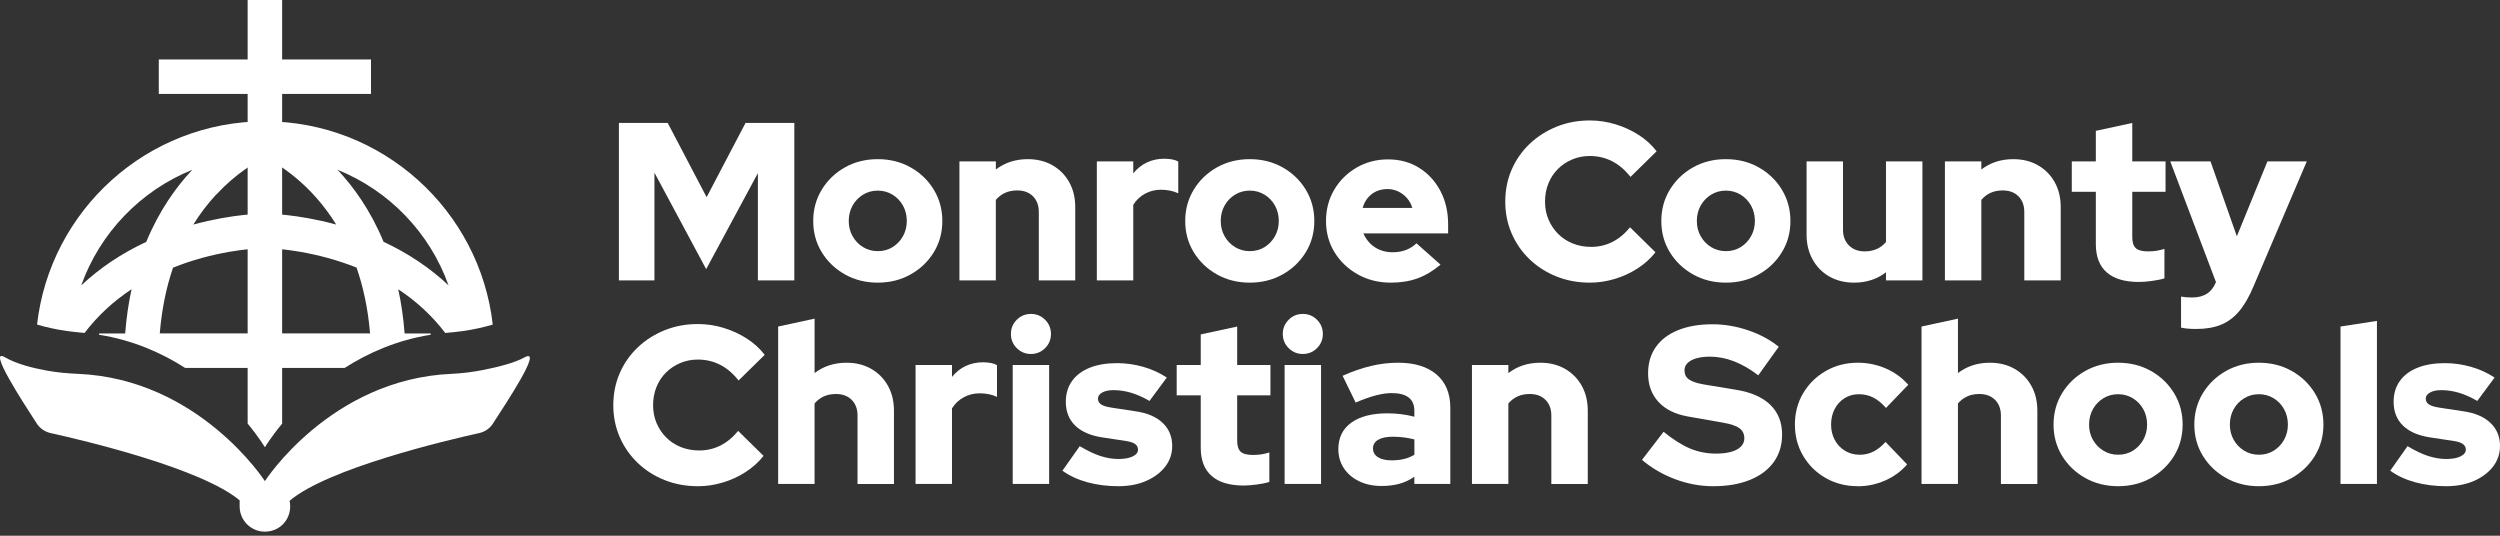 <?xml version="1.0" encoding="UTF-8"?> <svg xmlns="http://www.w3.org/2000/svg" width="252" height="54" viewBox="0 0 252 54" fill="none"><rect x="0" y="0" width="252" height="54" fill="#333333" stroke="none"/><path d="M62.386 28.263V12.394H67.306L71.227 19.874L75.149 12.394H80.068V28.263H76.396V17.449L71.182 27.129L65.968 17.404V28.263H62.386Z" fill="white"></path><path d="M88.48 28.49C87.255 28.49 86.151 28.214 85.171 27.662C84.188 27.11 83.409 26.366 82.835 25.428C82.26 24.491 81.973 23.442 81.973 22.278C81.973 21.113 82.26 20.059 82.835 19.116C83.409 18.171 84.188 17.423 85.171 16.871C86.153 16.319 87.257 16.043 88.48 16.043C89.703 16.043 90.806 16.319 91.789 16.871C92.772 17.423 93.55 18.171 94.125 19.116C94.699 20.061 94.987 21.115 94.987 22.278C94.987 23.44 94.699 24.493 94.125 25.428C93.55 26.366 92.772 27.11 91.789 27.662C90.806 28.214 89.703 28.49 88.48 28.49ZM88.48 25.315C89.039 25.315 89.538 25.179 89.977 24.907C90.415 24.634 90.763 24.268 91.02 23.807C91.277 23.346 91.405 22.835 91.405 22.276C91.405 21.716 91.277 21.183 91.02 20.722C90.763 20.261 90.411 19.895 89.965 19.622C89.519 19.35 89.024 19.214 88.48 19.214C87.936 19.214 87.44 19.35 86.994 19.622C86.548 19.895 86.197 20.261 85.94 20.722C85.683 21.183 85.554 21.701 85.554 22.276C85.554 22.85 85.683 23.346 85.94 23.807C86.197 24.268 86.548 24.634 86.994 24.907C87.44 25.179 87.936 25.315 88.48 25.315Z" fill="white"></path><path d="M96.71 28.263V16.27H100.382V17.086C101.289 16.391 102.363 16.043 103.601 16.043C104.538 16.043 105.366 16.247 106.082 16.655C106.8 17.064 107.363 17.631 107.771 18.356C108.18 19.082 108.384 19.921 108.384 20.873V28.265H104.712V21.372C104.712 20.707 104.515 20.178 104.122 19.785C103.729 19.392 103.2 19.195 102.535 19.195C102.066 19.195 101.654 19.279 101.299 19.445C100.943 19.611 100.637 19.845 100.38 20.148V28.263H96.708H96.71Z" fill="white"></path><path d="M110.561 28.263V16.27H114.233V17.472C114.626 16.988 115.087 16.621 115.616 16.372C116.145 16.122 116.735 15.998 117.385 15.998C118.035 16.013 118.496 16.111 118.769 16.293V19.488C118.527 19.367 118.255 19.277 117.952 19.216C117.65 19.156 117.34 19.125 117.022 19.125C116.448 19.125 115.915 19.258 115.424 19.522C114.932 19.787 114.535 20.161 114.233 20.645V28.261H110.561V28.263Z" fill="white"></path><path d="M125.977 28.49C124.752 28.49 123.648 28.214 122.667 27.662C121.685 27.11 120.906 26.366 120.332 25.428C119.757 24.491 119.47 23.442 119.47 22.278C119.47 21.113 119.757 20.059 120.332 19.116C120.906 18.171 121.685 17.423 122.667 16.871C123.65 16.319 124.754 16.043 125.977 16.043C127.199 16.043 128.303 16.319 129.286 16.871C130.268 17.423 131.047 18.171 131.622 19.116C132.196 20.061 132.483 21.115 132.483 22.278C132.483 23.44 132.196 24.493 131.622 25.428C131.047 26.366 130.268 27.11 129.286 27.662C128.303 28.214 127.199 28.49 125.977 28.49ZM125.977 25.315C126.536 25.315 127.035 25.179 127.473 24.907C127.912 24.634 128.259 24.268 128.517 23.807C128.774 23.346 128.902 22.835 128.902 22.276C128.902 21.716 128.774 21.183 128.517 20.722C128.259 20.261 127.908 19.895 127.462 19.622C127.016 19.35 126.521 19.214 125.977 19.214C125.432 19.214 124.937 19.35 124.491 19.622C124.045 19.895 123.694 20.261 123.437 20.722C123.18 21.183 123.051 21.701 123.051 22.276C123.051 22.85 123.18 23.346 123.437 23.807C123.694 24.268 124.045 24.634 124.491 24.907C124.937 25.179 125.432 25.315 125.977 25.315Z" fill="white"></path><path d="M140.19 28.49C138.966 28.49 137.858 28.214 136.87 27.662C135.879 27.11 135.097 26.365 134.522 25.428C133.948 24.491 133.661 23.442 133.661 22.278C133.661 21.113 133.937 20.065 134.488 19.127C135.04 18.19 135.792 17.445 136.745 16.893C137.697 16.342 138.754 16.066 139.918 16.066C141.082 16.066 142.14 16.349 143.046 16.916C143.953 17.483 144.667 18.258 145.189 19.241C145.71 20.223 145.971 21.35 145.971 22.618V23.525H137.425C137.592 23.903 137.815 24.236 138.094 24.523C138.374 24.81 138.71 25.033 139.103 25.192C139.497 25.351 139.92 25.43 140.373 25.43C140.872 25.43 141.326 25.351 141.734 25.192C142.142 25.033 142.49 24.81 142.777 24.523L145.204 26.677C144.448 27.312 143.673 27.773 142.879 28.061C142.086 28.348 141.19 28.491 140.194 28.491L140.19 28.49ZM137.355 20.962H142.365C142.244 20.569 142.059 20.233 141.81 19.953C141.56 19.674 141.269 19.454 140.937 19.296C140.604 19.137 140.241 19.057 139.848 19.057C139.455 19.057 139.069 19.133 138.737 19.284C138.404 19.435 138.121 19.651 137.886 19.93C137.652 20.21 137.474 20.554 137.353 20.962H137.355Z" fill="white"></path><path d="M160.253 28.49C159.043 28.49 157.921 28.282 156.887 27.866C155.851 27.45 154.948 26.872 154.179 26.131C153.408 25.39 152.807 24.525 152.376 23.534C151.945 22.544 151.73 21.474 151.73 20.327C151.73 19.18 151.945 18.086 152.376 17.098C152.807 16.107 153.412 15.242 154.19 14.501C154.969 13.76 155.876 13.182 156.91 12.766C157.945 12.35 159.06 12.142 160.253 12.142C161.13 12.142 161.992 12.271 162.836 12.528C163.683 12.785 164.465 13.144 165.184 13.605C165.902 14.066 166.503 14.614 166.986 15.249L164.356 17.833C163.796 17.122 163.173 16.593 162.485 16.245C161.797 15.898 161.052 15.724 160.251 15.724C159.616 15.724 159.023 15.841 158.471 16.075C157.919 16.309 157.439 16.631 157.031 17.039C156.623 17.447 156.305 17.931 156.078 18.49C155.851 19.05 155.738 19.662 155.738 20.327C155.738 20.993 155.855 21.578 156.09 22.13C156.324 22.682 156.649 23.166 157.065 23.582C157.48 23.997 157.972 24.319 158.539 24.546C159.106 24.772 159.722 24.886 160.387 24.886C161.158 24.886 161.873 24.719 162.528 24.387C163.186 24.054 163.779 23.563 164.309 22.913L166.869 25.43C166.386 26.05 165.788 26.59 165.078 27.052C164.367 27.513 163.596 27.868 162.765 28.117C161.933 28.367 161.094 28.491 160.249 28.491L160.253 28.49Z" fill="white"></path><path d="M173.968 28.49C172.743 28.49 171.639 28.214 170.659 27.662C169.676 27.11 168.897 26.365 168.323 25.428C167.748 24.491 167.461 23.442 167.461 22.278C167.461 21.113 167.748 20.059 168.323 19.116C168.897 18.171 169.676 17.423 170.659 16.871C171.641 16.319 172.745 16.043 173.968 16.043C175.19 16.043 176.294 16.319 177.277 16.871C178.26 17.423 179.038 18.171 179.613 19.116C180.187 20.061 180.474 21.115 180.474 22.278C180.474 23.44 180.187 24.493 179.613 25.428C179.038 26.365 178.26 27.11 177.277 27.662C176.294 28.214 175.19 28.49 173.968 28.49ZM173.968 25.315C174.527 25.315 175.026 25.179 175.464 24.907C175.903 24.634 176.251 24.268 176.508 23.807C176.765 23.346 176.893 22.835 176.893 22.276C176.893 21.716 176.765 21.183 176.508 20.722C176.251 20.261 175.899 19.895 175.453 19.622C175.007 19.35 174.512 19.214 173.968 19.214C173.423 19.214 172.928 19.35 172.482 19.622C172.036 19.895 171.685 20.261 171.428 20.722C171.171 21.183 171.042 21.701 171.042 22.276C171.042 22.85 171.171 23.346 171.428 23.807C171.685 24.268 172.036 24.634 172.482 24.907C172.928 25.179 173.423 25.315 173.968 25.315Z" fill="white"></path><path d="M186.889 28.49C185.951 28.49 185.123 28.285 184.405 27.877C183.687 27.469 183.124 26.898 182.716 26.165C182.308 25.432 182.103 24.596 182.103 23.661V16.27H185.775V23.162C185.775 23.812 185.976 24.338 186.376 24.738C186.777 25.139 187.302 25.339 187.953 25.339C188.421 25.339 188.837 25.256 189.2 25.09C189.563 24.924 189.865 24.689 190.107 24.387V16.272H193.779V28.265H190.107V27.448C189.2 28.144 188.126 28.491 186.889 28.491V28.49Z" fill="white"></path><path d="M196.047 28.263V16.27H199.719V17.086C200.626 16.391 201.699 16.043 202.937 16.043C203.875 16.043 204.702 16.247 205.419 16.655C206.137 17.064 206.7 17.631 207.108 18.356C207.516 19.082 207.721 19.921 207.721 20.873V28.265H204.049V21.372C204.049 20.707 203.852 20.178 203.459 19.785C203.066 19.392 202.537 19.195 201.871 19.195C201.403 19.195 200.991 19.279 200.635 19.445C200.28 19.611 199.974 19.845 199.717 20.148V28.263H196.045H196.047Z" fill="white"></path><path d="M215.613 28.422C214.176 28.422 213.092 28.1 212.36 27.458C211.627 26.815 211.26 25.866 211.26 24.613V19.331H208.836V16.272H211.26V13.189L214.932 12.396V16.272H218.287V19.331H214.932V23.888C214.932 24.417 215.049 24.791 215.284 25.01C215.518 25.23 215.93 25.339 216.52 25.339C216.822 25.339 217.098 25.32 217.348 25.283C217.597 25.245 217.873 25.18 218.175 25.09V28.059C217.843 28.165 217.419 28.252 216.905 28.32C216.391 28.388 215.96 28.422 215.613 28.422Z" fill="white"></path><path d="M221.369 33.16C221.082 33.16 220.802 33.148 220.53 33.126C220.258 33.103 220.031 33.069 219.85 33.023V29.896C220.152 29.956 220.53 29.986 220.984 29.986C222.163 29.986 222.957 29.472 223.365 28.444V28.422L218.763 16.27H222.821L225.474 23.82L228.556 16.27H232.523L227.15 28.875C226.712 29.918 226.228 30.754 225.699 31.379C225.17 32.007 224.557 32.46 223.862 32.74C223.166 33.02 222.335 33.16 221.367 33.16H221.369Z" fill="white"></path><path d="M70.345 49.01C69.135 49.01 68.013 48.802 66.979 48.386C65.943 47.97 65.04 47.392 64.271 46.651C63.5 45.91 62.899 45.045 62.468 44.054C62.037 43.064 61.821 41.995 61.821 40.847C61.821 39.7 62.037 38.606 62.468 37.618C62.899 36.627 63.503 35.762 64.282 35.021C65.061 34.28 65.968 33.702 67.003 33.286C68.039 32.87 69.154 32.663 70.347 32.663C71.224 32.663 72.085 32.791 72.93 33.048C73.777 33.305 74.559 33.664 75.277 34.125C75.995 34.586 76.596 35.134 77.08 35.769L74.45 38.353C73.89 37.642 73.266 37.113 72.579 36.765C71.891 36.418 71.146 36.244 70.345 36.244C69.71 36.244 69.116 36.361 68.564 36.595C68.013 36.83 67.533 37.151 67.124 37.559C66.716 37.967 66.399 38.451 66.172 39.011C65.945 39.57 65.832 40.182 65.832 40.847C65.832 41.513 65.949 42.099 66.183 42.65C66.418 43.202 66.743 43.686 67.158 44.102C67.574 44.518 68.066 44.839 68.632 45.066C69.2 45.292 69.816 45.406 70.481 45.406C71.252 45.406 71.966 45.239 72.624 44.907C73.282 44.574 73.875 44.083 74.404 43.433L76.965 45.95C76.481 46.57 75.884 47.111 75.173 47.572C74.463 48.033 73.692 48.388 72.86 48.638C72.029 48.887 71.189 49.012 70.345 49.012V49.01Z" fill="white"></path><path d="M78.437 48.783V32.914L82.109 32.12V37.606C83.016 36.911 84.09 36.563 85.328 36.563C86.265 36.563 87.093 36.767 87.809 37.175C88.527 37.584 89.09 38.151 89.499 38.876C89.907 39.602 90.111 40.441 90.111 41.394V48.785H86.439V41.892C86.439 41.227 86.242 40.698 85.849 40.305C85.456 39.912 84.927 39.715 84.262 39.715C83.793 39.715 83.381 39.799 83.026 39.965C82.67 40.131 82.364 40.365 82.107 40.668V48.783H78.435H78.437Z" fill="white"></path><path d="M92.288 48.783V36.79H95.96V37.992C96.353 37.508 96.814 37.141 97.343 36.892C97.872 36.642 98.462 36.518 99.112 36.518C99.762 36.533 100.223 36.631 100.496 36.813V40.008C100.254 39.887 99.981 39.797 99.679 39.736C99.377 39.676 99.067 39.645 98.749 39.645C98.175 39.645 97.642 39.778 97.15 40.042C96.659 40.307 96.262 40.681 95.96 41.165V48.781H92.288V48.783Z" fill="white"></path><path d="M103.918 35.681C103.359 35.681 102.882 35.484 102.489 35.091C102.096 34.698 101.9 34.222 101.9 33.662C101.9 33.103 102.096 32.627 102.489 32.233C102.882 31.84 103.359 31.644 103.918 31.644C104.477 31.644 104.954 31.84 105.347 32.233C105.74 32.627 105.936 33.103 105.936 33.662C105.936 34.222 105.74 34.698 105.347 35.091C104.954 35.484 104.477 35.681 103.918 35.681ZM102.081 48.783V36.79H105.753V48.783H102.081Z" fill="white"></path><path d="M112.759 49.01C111.625 49.01 110.574 48.877 109.608 48.613C108.641 48.348 107.802 47.959 107.093 47.445L108.839 44.973C109.595 45.427 110.283 45.755 110.903 45.959C111.523 46.164 112.135 46.266 112.74 46.266C113.345 46.266 113.825 46.179 114.18 46.005C114.535 45.831 114.713 45.6 114.713 45.313C114.713 45.086 114.615 44.901 114.418 44.758C114.222 44.614 113.912 44.512 113.488 44.451L111.107 44.089C109.913 43.907 109.002 43.51 108.376 42.898C107.749 42.286 107.435 41.488 107.435 40.505C107.435 39.689 107.643 38.99 108.059 38.408C108.475 37.826 109.068 37.38 109.839 37.07C110.61 36.76 111.532 36.605 112.604 36.605C113.481 36.605 114.35 36.726 115.21 36.968C116.072 37.209 116.873 37.572 117.614 38.056L115.868 40.415C115.218 40.037 114.598 39.761 114.008 39.587C113.418 39.413 112.829 39.326 112.239 39.326C111.77 39.326 111.392 39.406 111.105 39.564C110.818 39.723 110.674 39.931 110.674 40.188C110.674 40.43 110.78 40.623 110.992 40.766C111.203 40.91 111.566 41.019 112.08 41.095L114.462 41.458C115.641 41.624 116.55 42.014 117.194 42.626C117.837 43.238 118.158 44.013 118.158 44.948C118.158 45.735 117.924 46.43 117.455 47.035C116.986 47.64 116.348 48.12 115.539 48.475C114.73 48.83 113.804 49.008 112.761 49.008L112.759 49.01Z" fill="white"></path><path d="M125.387 48.942C123.951 48.942 122.866 48.62 122.134 47.978C121.401 47.335 121.035 46.387 121.035 45.134V39.852H118.61V36.792H121.035V33.709L124.707 32.916V36.792H128.061V39.852H124.707V44.408C124.707 44.937 124.824 45.311 125.058 45.531C125.292 45.75 125.704 45.859 126.294 45.859C126.596 45.859 126.872 45.84 127.122 45.803C127.371 45.765 127.647 45.701 127.95 45.61V48.579C127.617 48.685 127.194 48.772 126.68 48.84C126.166 48.908 125.735 48.942 125.387 48.942Z" fill="white"></path><path d="M131.325 35.681C130.765 35.681 130.289 35.484 129.896 35.091C129.503 34.698 129.306 34.222 129.306 33.662C129.306 33.103 129.503 32.627 129.896 32.233C130.289 31.84 130.765 31.644 131.325 31.644C131.884 31.644 132.361 31.84 132.754 32.233C133.147 32.627 133.343 33.103 133.343 33.662C133.343 34.222 133.147 34.698 132.754 35.091C132.361 35.484 131.884 35.681 131.325 35.681ZM129.49 48.783V36.79H133.162V48.783H129.49Z" fill="white"></path><path d="M139.26 48.987C138.414 48.987 137.662 48.828 137.004 48.511C136.346 48.193 135.832 47.755 135.462 47.196C135.091 46.636 134.906 45.993 134.906 45.268C134.906 44.119 135.341 43.231 136.21 42.605C137.079 41.978 138.291 41.664 139.848 41.664C140.785 41.664 141.693 41.777 142.568 42.004V41.414C142.568 40.81 142.375 40.36 141.989 40.065C141.604 39.77 141.033 39.623 140.277 39.623C139.808 39.623 139.283 39.698 138.701 39.85C138.119 40.001 137.435 40.243 136.649 40.575L135.333 37.879C136.316 37.44 137.265 37.111 138.177 36.892C139.092 36.673 140.011 36.563 140.933 36.563C142.596 36.563 143.887 36.96 144.809 37.754C145.731 38.547 146.192 39.663 146.192 41.097V48.783H142.566V48.057C142.082 48.39 141.572 48.628 141.035 48.772C140.498 48.915 139.905 48.987 139.255 48.987H139.26ZM138.399 45.202C138.399 45.58 138.565 45.874 138.898 46.086C139.23 46.298 139.691 46.404 140.281 46.404C140.719 46.404 141.131 46.358 141.517 46.268C141.902 46.177 142.254 46.033 142.571 45.837V44.295C142.224 44.204 141.868 44.136 141.506 44.09C141.143 44.045 140.772 44.022 140.394 44.022C139.759 44.022 139.268 44.124 138.92 44.329C138.572 44.533 138.399 44.824 138.399 45.202Z" fill="white"></path><path d="M148.373 48.783V36.79H152.045V37.606C152.952 36.911 154.026 36.563 155.264 36.563C156.201 36.563 157.029 36.767 157.745 37.175C158.463 37.584 159.026 38.151 159.435 38.876C159.843 39.602 160.047 40.441 160.047 41.394V48.785H156.375V41.892C156.375 41.227 156.178 40.698 155.785 40.305C155.392 39.912 154.863 39.715 154.198 39.715C153.729 39.715 153.317 39.799 152.962 39.965C152.607 40.131 152.3 40.365 152.043 40.668V48.783H148.371H148.373Z" fill="white"></path><path d="M172.675 49.01C171.39 49.01 170.12 48.775 168.867 48.307C167.612 47.838 166.493 47.188 165.512 46.356L167.69 43.523C168.657 44.31 169.549 44.873 170.366 45.213C171.182 45.553 172.051 45.723 172.972 45.723C173.576 45.723 174.09 45.663 174.514 45.542C174.937 45.421 175.262 45.243 175.489 45.009C175.716 44.775 175.829 44.499 175.829 44.181C175.829 43.743 175.663 43.403 175.33 43.161C174.998 42.919 174.431 42.73 173.629 42.594L170.139 41.981C168.854 41.755 167.863 41.263 167.17 40.507C166.474 39.751 166.127 38.791 166.127 37.629C166.127 36.601 166.387 35.717 166.909 34.977C167.431 34.237 168.179 33.67 169.154 33.277C170.129 32.884 171.288 32.687 172.633 32.687C173.813 32.687 174.998 32.887 176.192 33.288C177.386 33.689 178.42 34.244 179.297 34.955L177.233 37.833C175.6 36.578 173.977 35.951 172.359 35.951C171.83 35.951 171.373 36.008 170.987 36.121C170.602 36.234 170.307 36.393 170.103 36.597C169.899 36.801 169.797 37.047 169.797 37.334C169.797 37.727 169.944 38.03 170.239 38.241C170.534 38.453 171.014 38.619 171.679 38.74L174.965 39.285C176.493 39.526 177.651 40.033 178.445 40.804C179.238 41.575 179.635 42.573 179.635 43.796C179.635 44.869 179.356 45.795 178.796 46.572C178.237 47.35 177.436 47.951 176.394 48.375C175.351 48.798 174.111 49.01 172.677 49.01H172.675Z" fill="white"></path><path d="M187.274 49.01C186.08 49.01 185.003 48.738 184.044 48.193C183.084 47.649 182.325 46.904 181.765 45.959C181.206 45.015 180.926 43.962 180.926 42.798C180.926 41.634 181.206 40.562 181.765 39.625C182.325 38.687 183.084 37.943 184.044 37.391C185.004 36.839 186.082 36.563 187.274 36.563C188.257 36.563 189.192 36.756 190.084 37.141C190.976 37.527 191.732 38.075 192.352 38.786L190.107 41.121C189.684 40.638 189.253 40.286 188.814 40.067C188.376 39.848 187.892 39.738 187.363 39.738C186.834 39.738 186.358 39.87 185.934 40.135C185.511 40.4 185.178 40.762 184.936 41.224C184.694 41.685 184.574 42.21 184.574 42.8C184.574 43.389 184.698 43.892 184.948 44.353C185.197 44.814 185.541 45.177 185.98 45.442C186.418 45.706 186.909 45.839 187.454 45.839C187.953 45.839 188.414 45.733 188.837 45.521C189.26 45.309 189.669 44.984 190.062 44.546L192.239 46.814C191.634 47.509 190.893 48.05 190.018 48.435C189.141 48.821 188.227 49.014 187.276 49.014L187.274 49.01Z" fill="white"></path><path d="M193.69 48.783V32.914L197.362 32.12V37.606C198.269 36.911 199.343 36.563 200.581 36.563C201.518 36.563 202.346 36.767 203.062 37.175C203.78 37.584 204.343 38.151 204.752 38.876C205.16 39.602 205.364 40.441 205.364 41.394V48.785H201.692V41.892C201.692 41.227 201.495 40.698 201.102 40.305C200.709 39.912 200.18 39.715 199.515 39.715C199.046 39.715 198.634 39.799 198.279 39.965C197.924 40.131 197.617 40.365 197.36 40.668V48.783H193.688H193.69Z" fill="white"></path><path d="M213.504 49.01C212.279 49.01 211.175 48.734 210.194 48.182C209.212 47.63 208.433 46.886 207.858 45.948C207.284 45.011 206.997 43.962 206.997 42.798C206.997 41.634 207.284 40.579 207.858 39.636C208.433 38.691 209.212 37.943 210.194 37.391C211.177 36.839 212.281 36.563 213.504 36.563C214.726 36.563 215.83 36.839 216.813 37.391C217.795 37.943 218.574 38.691 219.149 39.636C219.723 40.581 220.01 41.636 220.01 42.798C220.01 43.96 219.723 45.013 219.149 45.948C218.574 46.886 217.795 47.63 216.813 48.182C215.83 48.734 214.726 49.01 213.504 49.01ZM213.504 45.837C214.063 45.837 214.562 45.701 215 45.428C215.439 45.156 215.786 44.79 216.043 44.329C216.301 43.867 216.429 43.357 216.429 42.798C216.429 42.238 216.301 41.705 216.043 41.244C215.786 40.783 215.435 40.417 214.989 40.144C214.543 39.872 214.048 39.736 213.504 39.736C212.959 39.736 212.464 39.872 212.018 40.144C211.572 40.417 211.221 40.783 210.964 41.244C210.707 41.705 210.578 42.223 210.578 42.798C210.578 43.372 210.707 43.867 210.964 44.329C211.221 44.79 211.572 45.156 212.018 45.428C212.464 45.701 212.959 45.837 213.504 45.837Z" fill="white"></path><path d="M227.695 49.01C226.47 49.01 225.366 48.734 224.385 48.182C223.403 47.63 222.624 46.886 222.049 45.948C221.475 45.011 221.188 43.962 221.188 42.798C221.188 41.634 221.475 40.579 222.049 39.636C222.624 38.691 223.403 37.943 224.385 37.391C225.368 36.839 226.472 36.563 227.695 36.563C228.917 36.563 230.021 36.839 231.004 37.391C231.986 37.943 232.765 38.691 233.34 39.636C233.914 40.581 234.201 41.636 234.201 42.798C234.201 43.96 233.914 45.013 233.34 45.948C232.765 46.886 231.986 47.63 231.004 48.182C230.021 48.734 228.917 49.01 227.695 49.01ZM227.695 45.837C228.254 45.837 228.753 45.701 229.191 45.428C229.63 45.156 229.977 44.79 230.234 44.329C230.491 43.867 230.62 43.357 230.62 42.798C230.62 42.238 230.491 41.705 230.234 41.244C229.977 40.783 229.626 40.417 229.18 40.144C228.734 39.872 228.239 39.736 227.695 39.736C227.15 39.736 226.655 39.872 226.209 40.144C225.763 40.417 225.412 40.783 225.155 41.244C224.898 41.705 224.769 42.223 224.769 42.798C224.769 43.372 224.898 43.867 225.155 44.329C225.412 44.79 225.763 45.156 226.209 45.428C226.655 45.701 227.15 45.837 227.695 45.837Z" fill="white"></path><path d="M235.923 48.783V32.914L239.595 32.347V48.783H235.923Z" fill="white"></path><path d="M246.601 49.01C245.467 49.01 244.416 48.877 243.45 48.613C242.483 48.348 241.644 47.959 240.935 47.445L242.681 44.973C243.437 45.427 244.125 45.755 244.745 45.959C245.365 46.164 245.977 46.266 246.582 46.266C247.187 46.266 247.667 46.179 248.022 46.005C248.377 45.831 248.555 45.6 248.555 45.313C248.555 45.086 248.457 44.901 248.26 44.758C248.063 44.614 247.753 44.512 247.33 44.451L244.949 44.089C243.755 43.907 242.844 43.51 242.218 42.898C241.591 42.286 241.277 41.488 241.277 40.505C241.277 39.689 241.485 38.99 241.901 38.408C242.316 37.825 242.91 37.38 243.681 37.07C244.452 36.76 245.374 36.605 246.446 36.605C247.323 36.605 248.192 36.726 249.052 36.968C249.914 37.209 250.715 37.572 251.456 38.056L249.71 40.415C249.059 40.037 248.44 39.761 247.85 39.587C247.26 39.413 246.671 39.326 246.081 39.326C245.612 39.326 245.234 39.406 244.947 39.564C244.66 39.723 244.516 39.931 244.516 40.188C244.516 40.43 244.622 40.623 244.834 40.766C245.045 40.91 245.408 41.019 245.922 41.095L248.303 41.458C249.483 41.624 250.392 42.014 251.036 42.626C251.679 43.238 252 44.013 252 44.948C252 45.735 251.766 46.43 251.297 47.035C250.828 47.64 250.19 48.12 249.381 48.475C248.572 48.83 247.646 49.008 246.603 49.008L246.601 49.01Z" fill="white"></path><path d="M49.692 42.694C49.375 43.181 48.882 43.523 48.316 43.65C44.975 44.391 33.024 47.214 29.189 50.482C29.231 50.652 29.25 50.832 29.25 51.015C29.261 52.228 28.456 53.273 27.267 53.53C25.612 53.888 24.155 52.635 24.155 51.043C24.155 49.452 24.175 50.665 24.215 50.482C20.382 47.214 8.429 44.389 5.088 43.65C4.519 43.523 4.026 43.181 3.708 42.694C2.329 40.566 -1.355 34.917 0.522 36.025C1.658 36.695 3.383 37.115 4.753 37.362C5.779 37.546 6.817 37.639 7.858 37.684C20.074 38.2 26.7 48.496 26.7 48.496C26.7 48.496 33.313 38.217 45.51 37.684C46.589 37.635 47.663 37.497 48.725 37.289C50.129 37.013 51.862 36.584 52.875 36.023C54.784 34.968 51.068 40.564 49.688 42.692L49.692 42.694Z" fill="white"></path><path d="M5.216 33.093C6.233 33.316 7.267 33.45 8.304 33.538C8.378 33.541 8.452 33.549 8.524 33.558C9.822 31.854 11.406 30.38 13.261 29.155C12.965 30.531 12.74 32.016 12.619 33.615H10.039C9.954 33.615 9.945 33.738 10.028 33.749C13.422 34.295 16.302 35.577 18.663 37.087H34.738C37.102 35.577 39.984 34.295 43.373 33.749C43.454 33.738 43.446 33.615 43.361 33.615H40.785C40.663 32.016 40.443 30.535 40.143 29.159C41.999 30.383 43.582 31.857 44.881 33.562C44.954 33.554 45.022 33.545 45.096 33.541C46.134 33.456 47.167 33.322 48.184 33.097C48.653 32.995 49.157 32.868 49.67 32.719C48.36 21.202 38.559 12.229 26.697 12.229C14.834 12.229 5.044 21.199 3.735 32.715C4.243 32.867 4.751 32.991 5.22 33.093H5.216ZM45.219 28.771C43.352 27.01 41.154 25.536 38.663 24.375C37.329 21.148 35.59 18.779 34.023 17.115C39.224 19.21 43.331 23.466 45.215 28.769H45.219V28.771ZM21.815 19.6C23.784 17.479 25.746 16.34 26.706 15.864C28.033 16.519 31.308 18.464 33.889 22.635C29.905 21.548 26.849 21.531 26.702 21.531V25.007C26.868 25.007 30.382 25.063 34.539 26.46C35.016 26.622 35.484 26.789 35.94 26.972C36.603 28.881 37.091 31.075 37.302 33.605H16.104C16.304 31.217 16.746 29.004 17.442 26.98C17.901 26.796 18.373 26.622 18.857 26.458C23.021 25.058 26.528 25.005 26.695 25.005V21.529C26.553 21.529 23.484 21.541 19.487 22.637C20.161 21.546 20.936 20.53 21.805 19.592L21.809 19.596L21.815 19.6ZM19.383 17.116C17.816 18.781 16.077 21.149 14.743 24.381C12.256 25.538 10.058 27.014 8.187 28.771C10.075 23.468 14.182 19.212 19.383 17.116Z" fill="white"></path><path d="M24.965 42.701C26.122 44.102 26.702 45.086 26.702 45.086C26.702 45.086 27.284 44.098 28.439 42.701V9.47H37.397V5.995H28.439V3.8147e-06H24.963V5.995H16.006V9.47H24.963V42.701H24.965Z" fill="white"></path></svg> 